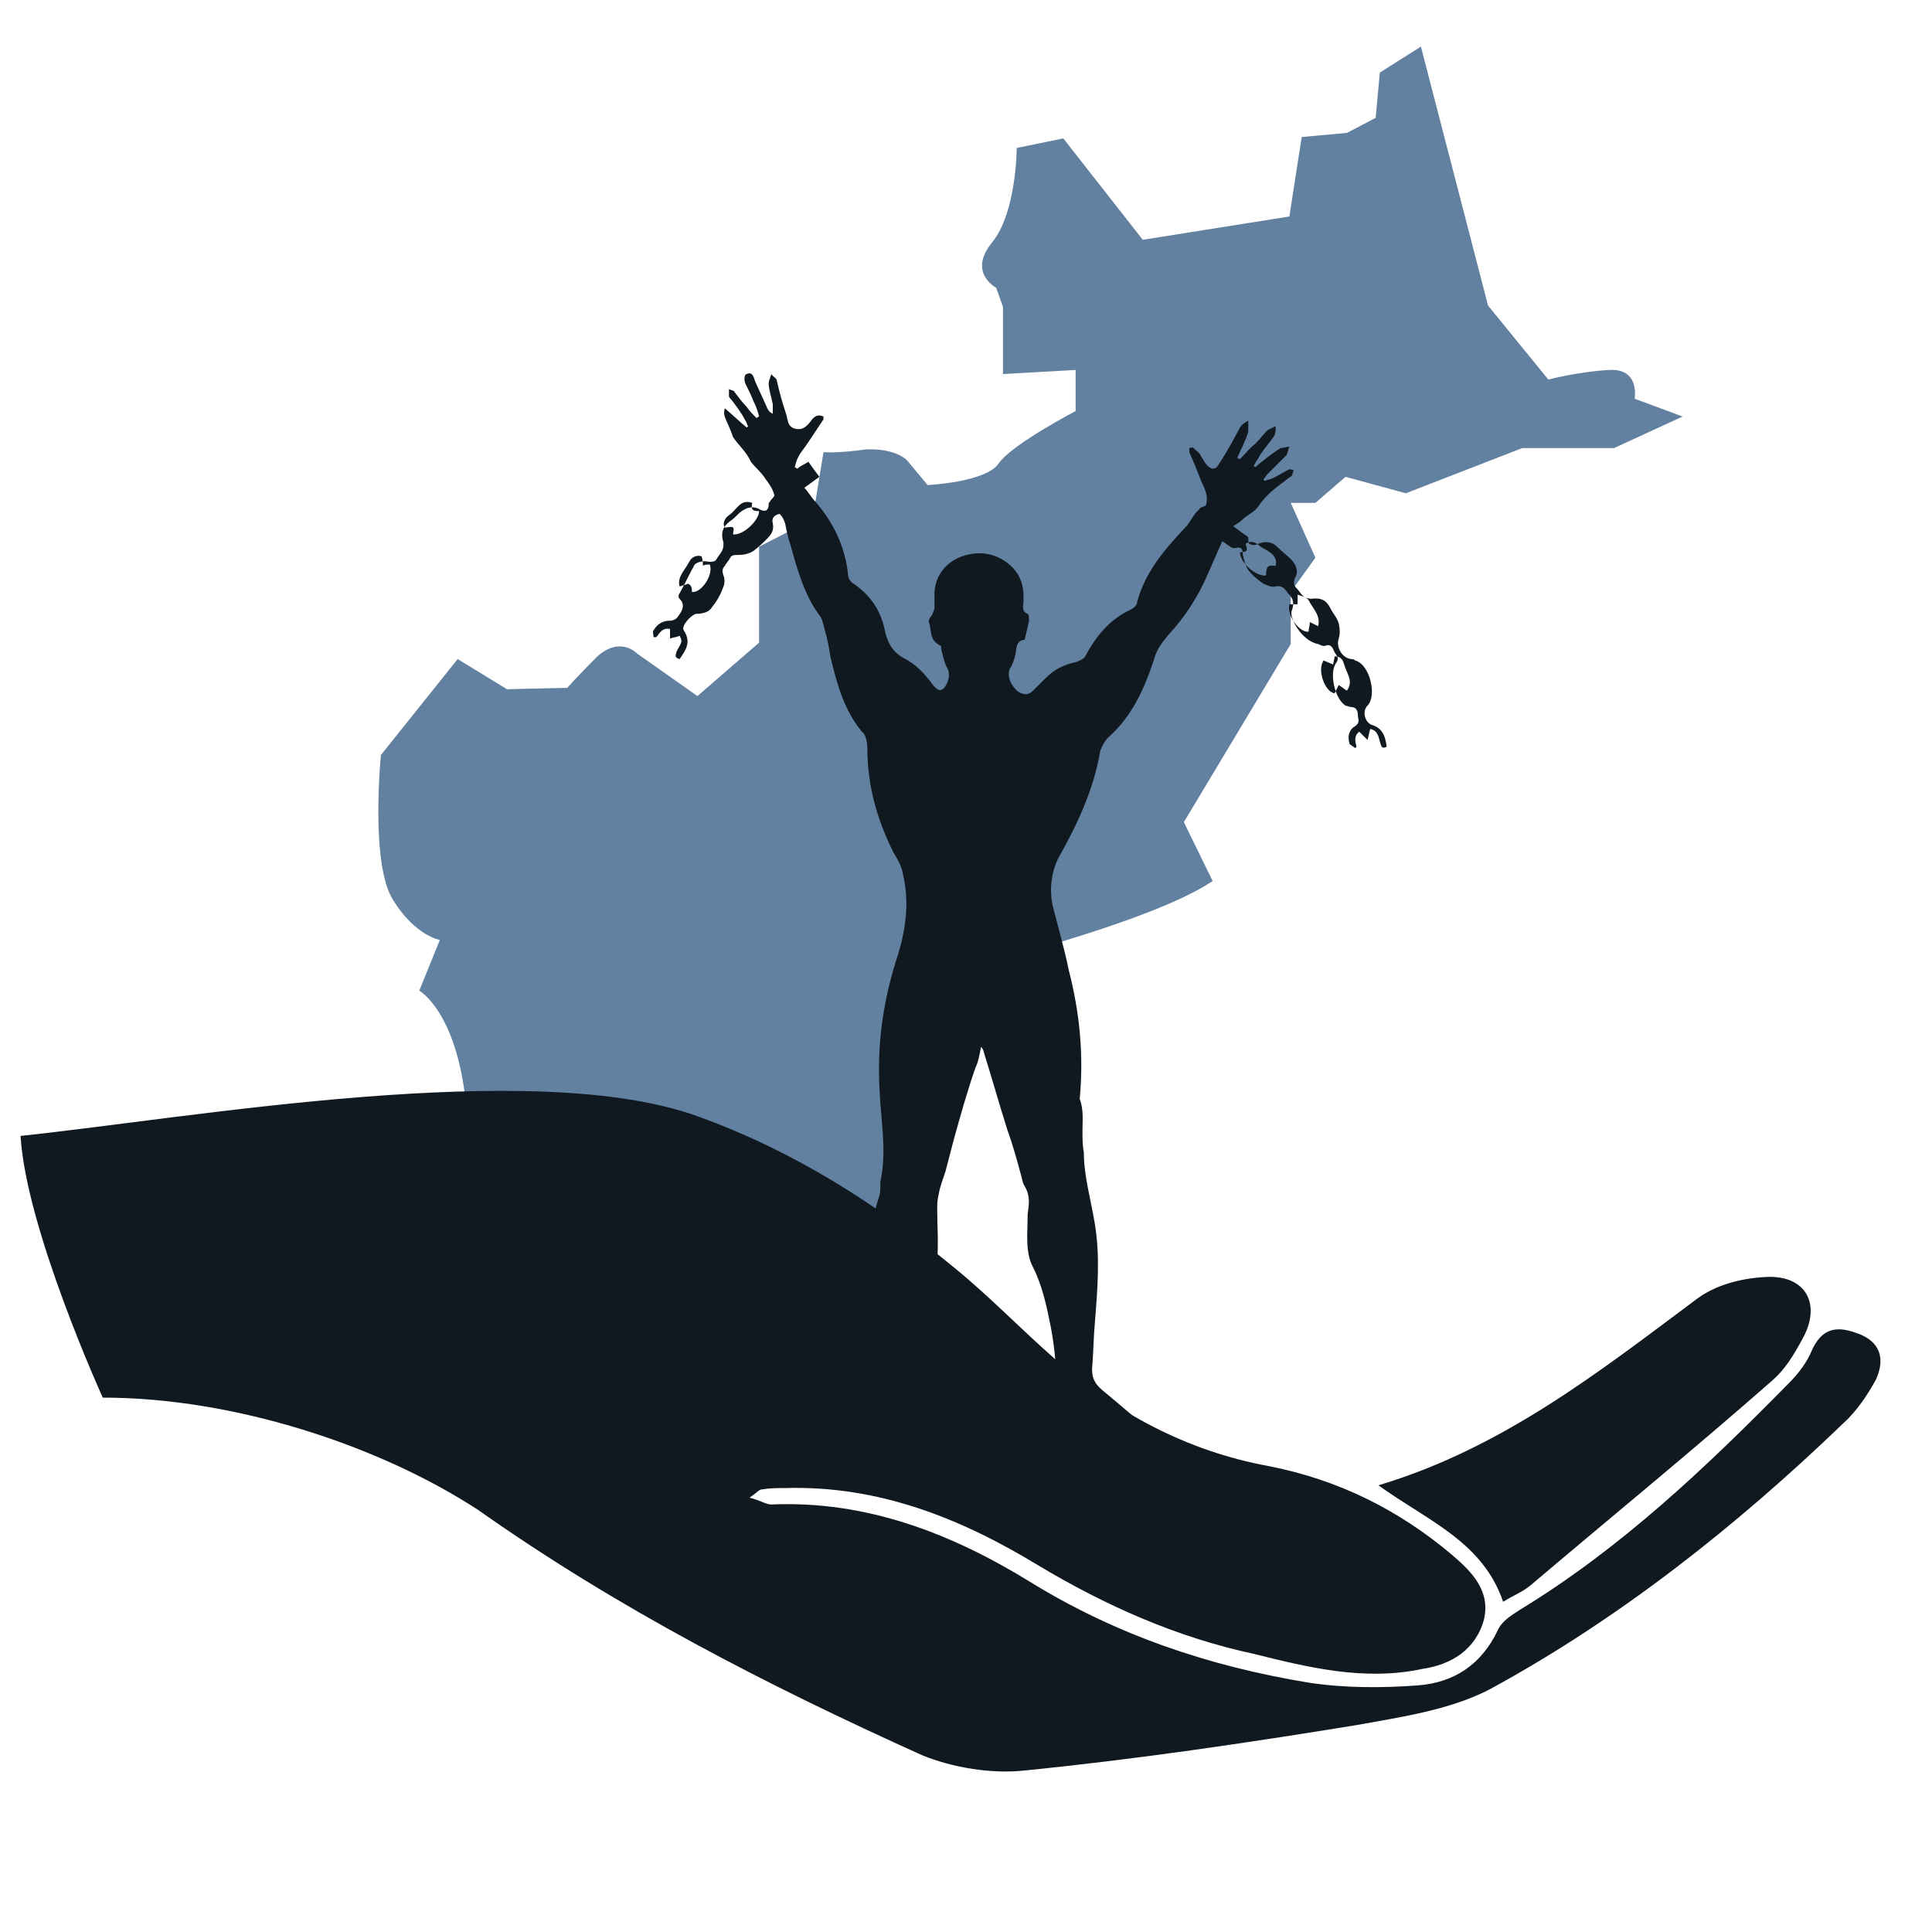 <?xml version="1.0" encoding="utf-8"?>
<!-- Generator: Adobe Illustrator 26.5.3, SVG Export Plug-In . SVG Version: 6.00 Build 0)  -->
<svg version="1.1" id="Layer_1" xmlns="http://www.w3.org/2000/svg" xmlns:xlink="http://www.w3.org/1999/xlink" x="0px" y="0px"
	 viewBox="0 0 141 141" style="enable-background:new 0 0 141 141;" xml:space="preserve">
<style type="text/css">
	.st0{fill:#62809F;stroke:#101820;stroke-width:2.77;stroke-linecap:round;stroke-linejoin:round;stroke-miterlimit:10;}
	.st1{fill:#FFFFFF;stroke:#101820;stroke-width:2.49;stroke-linecap:round;stroke-linejoin:round;stroke-miterlimit:10;}
	.st2{fill:#FFFFFF;stroke:#101820;stroke-width:2.311;stroke-linecap:round;stroke-linejoin:round;stroke-miterlimit:10;}
	.st3{fill:#62809F;stroke:#101820;stroke-width:2.607;stroke-linecap:round;stroke-linejoin:round;stroke-miterlimit:10;}
	.st4{fill:#FFFFFF;stroke:#101820;stroke-width:2.614;stroke-linecap:round;stroke-linejoin:round;stroke-miterlimit:10;}
	.st5{fill:#62809F;stroke:#101820;stroke-width:2.866;stroke-linecap:round;stroke-linejoin:round;stroke-miterlimit:10;}
	.st6{fill:#101820;stroke:#FFFFFF;stroke-width:1.3;stroke-miterlimit:10;}
	.st7{fill:#62809F;stroke:#101820;stroke-width:3;stroke-linecap:round;stroke-linejoin:round;stroke-miterlimit:10;}
	.st8{fill:#101820;}
	.st9{fill:#62809F;}
	.st10{fill-rule:evenodd;clip-rule:evenodd;fill:#62809F;}
	.st11{fill-rule:evenodd;clip-rule:evenodd;fill:#101820;}
	.st12{clip-path:url(#SVGID_00000001636825915850711110000002267945157845685133_);}
	.st13{fill:none;}
	.st14{clip-path:url(#SVGID_00000090280965068077834350000012317910920047695512_);}
	.st15{clip-path:url(#SVGID_00000044175504879440947490000011815040101865903799_);}
</style>
<g>
	<path class="st9" d="M119.3,29.1c0,0,0.4-2.2-1.8-2.1c-2.2,0.1-4.5,0.7-4.5,0.7l-4.4-5.4l-4.9-18.9l-3,1.9l-0.3,3.3l-2.1,1.1L95,10
		l-0.9,5.8l-10.7,1.7l-5.8-7.4l-3.4,0.7c0,0,0,4.7-1.8,6.9c-1.8,2.2,0.3,3.3,0.3,3.3l0.5,1.4v4.9l5.3-0.3V30c0,0-4.6,2.4-5.6,3.8
		c-0.9,1.4-5.2,1.6-5.2,1.6l-1.5-1.8c0,0-0.8-0.9-3-0.8C61,33.1,60.1,33,60.1,33l-0.8,4.9l-3.9,2v7l-4.5,3.9l-4.4-3.1
		c0,0-1.2-1.3-2.9,0.2c-1.5,1.5-2.2,2.3-2.2,2.3L37,50.3l-3.6-2.2l-5.6,7c0,0-0.8,8,0.9,10.6c1.6,2.6,3.4,2.9,3.4,2.9l-1.5,3.7
		c0,0,2.7,1.5,3.4,8.2l3.4,0.8c0,0,0.9,0,1.5,3.2s2.4,4.9,2.4,4.9l4.9,1.3l4.1,4.1l4.5,8.5l5.6-5.7V97l2.1-2.1l3.2-0.4l-0.8-5
		l3.1-3.1l2.3-15.7c0,0,13.6-3.3,18.2-6.4l-2.1-4.3l7.8-13v-3.8l1.8-2.5l-1.8-4h1.8l2.2-1.9l4.4,1.2l8.5-3.3h6.7l5-2.3L119.3,29.1z"
		/>
	<g id="gZa34q_00000124874203221964116850000013768624333987540901_">
		<g>
			<path class="st8" d="M7.5,102c0,0-5.6-12.3-6-19.1C13.9,81.6,39,77.1,51,81.5c6.9,2.5,12.9,6.3,18.5,10.9
				c2.6,2.1,4.9,4.5,7.4,6.7c4.5,4,9.7,6.8,15.7,7.9c5.1,1,9.5,3.2,13.4,6.5c1.4,1.2,2.8,2.6,2.3,4.7c-0.6,2.2-2.4,3.3-4.5,3.6
				c-4.2,0.9-8.3-0.1-12.3-1.1c-5.6-1.2-10.8-3.5-15.8-6.5c-5.6-3.4-11.6-5.8-18.4-5.6c-0.6,0-1.1,0-1.7,0.1c-0.2,0-0.3,0.2-0.9,0.6
				c0.8,0.2,1.2,0.5,1.6,0.5c6.9-0.3,13.1,2.1,18.8,5.6c6.3,3.9,13.1,6.2,20.4,7.4c2.6,0.4,5.4,0.4,8,0.2c2.6-0.2,4.6-1.5,5.8-4
				c0.3-0.7,1-1.1,1.6-1.5c7.4-4.5,13.6-10.4,19.6-16.5c0.8-0.8,1.4-1.6,1.8-2.6c0.9-1.8,2.2-1.5,3.5-1c1.6,0.7,1.7,2,1.1,3.3
				c-0.6,1.1-1.4,2.3-2.4,3.2c-7.8,7.5-16.4,14.3-25.8,19.4c-2.9,1.5-6.4,2-9.7,2.6c-8,1.3-16.1,2.5-24.1,3.3
				c-2.5,0.3-5.4-0.2-7.6-1.1c-11.3-5.1-22.2-10.7-32.4-17.9C27.7,105.5,17.1,102,7.5,102z"/>
			<path class="st8" d="M109.7,116.9c-1.5-4.4-5.5-5.9-9.1-8.5c9-2.7,16-8.2,23.1-13.5c1.4-1.1,3.3-1.6,5.1-1.7c3-0.2,4.2,2,2.7,4.6
				c-0.6,1.1-1.2,2.1-2.1,2.9c-5.8,5.1-11.8,10-17.7,15C111.1,116.2,110.5,116.4,109.7,116.9z"/>
		</g>
	</g>
	<g id="Q44k2g_00000150095253801646421280000002355723262061303213_">
		<g>
			<path class="st8" d="M52.9,29.8c0.6,0.5,1.1,1,1.6,1.4l0.1-0.1c-0.1-0.1-0.1-0.3-0.2-0.4c-0.3-0.6-0.7-1.1-1-1.5
				c-0.1-0.1-0.2-0.2-0.2-0.3c0-0.2,0-0.4,0-0.5c0.2,0.1,0.4,0.1,0.4,0.2c0.3,0.4,0.6,0.8,0.9,1.1c0.2,0.3,0.5,0.6,0.7,0.8
				c0.1,0,0.1-0.1,0.2-0.1c-0.1-0.4-0.2-0.7-0.4-1.1c-0.2-0.5-0.4-0.9-0.6-1.3c-0.1-0.2-0.1-0.7,0.1-0.7c0.4-0.2,0.5,0.2,0.6,0.5
				c0.3,0.7,0.6,1.3,0.9,2c0.1,0.2,0.2,0.3,0.4,0.4c0-0.2,0-0.5,0-0.7c-0.1-0.5-0.3-1.1-0.3-1.5c0-0.2,0.1-0.4,0.2-0.7
				c0.1,0.2,0.4,0.3,0.4,0.5c0.2,0.9,0.4,1.6,0.7,2.5c0.1,0.4,0.1,0.9,0.7,1c0.5,0.1,0.8-0.2,1.1-0.6c0.2-0.3,0.5-0.5,0.9-0.3
				c0,0.1,0,0.2,0,0.2c-0.6,0.9-1.1,1.7-1.7,2.5c-0.2,0.3-0.3,0.6-0.4,1c0.1,0,0.1,0.1,0.2,0.1c0.2-0.2,0.5-0.3,0.8-0.5
				c0.2,0.3,0.5,0.7,0.8,1.1c-0.4,0.3-0.7,0.5-1.1,0.8c0.3,0.3,0.5,0.7,0.8,1c1.3,1.5,2.2,3.3,2.4,5.4c0,0.2,0.2,0.5,0.4,0.6
				c1.3,0.9,2,2,2.3,3.5c0.2,0.9,0.6,1.5,1.3,1.9c1,0.5,1.6,1.2,2.2,2c0.4,0.5,0.7,0.5,1-0.1c0.2-0.4,0.2-0.9,0-1.2
				c-0.2-0.4-0.3-0.9-0.4-1.3c0-0.1,0-0.3-0.1-0.3c-0.8-0.4-0.6-1.1-0.8-1.7c-0.1-0.2,0.2-0.4,0.3-0.7c0-0.1,0.1-0.2,0.1-0.3
				c0-0.2,0-0.5,0-0.8c-0.1-1.7,1.1-3,2.9-3.2c1.6-0.2,3.2,0.9,3.5,2.3c0.1,0.4,0.1,0.7,0.1,1.1c0,0.4-0.2,0.8,0.3,1
				c0.1,0,0.1,0.4,0.1,0.5c-0.1,0.5-0.2,0.9-0.3,1.3c0,0,0,0.1-0.1,0.1c-0.6,0.1-0.5,0.7-0.6,1.1c-0.1,0.4-0.2,0.7-0.4,1
				c-0.2,0.5,0,1.1,0.5,1.6c0.4,0.3,0.8,0.4,1.2,0c0.3-0.3,0.6-0.6,0.9-0.9c0.7-0.7,1.4-1,2.3-1.2c0.2-0.1,0.5-0.2,0.6-0.4
				c0.8-1.5,1.8-2.7,3.3-3.4c0.2-0.1,0.5-0.3,0.5-0.6c0.6-2.2,2-3.8,3.5-5.4c0.4-0.4,0.6-1,1-1.3c0.1-0.2,0.3-0.2,0.5-0.3
				c0.2-0.6,0-1.1-0.3-1.7c-0.3-0.8-0.6-1.5-0.9-2.2c0-0.1,0-0.3,0-0.3c0.1,0,0.3-0.1,0.3,0c0.2,0.2,0.4,0.3,0.5,0.5
				c0.1,0.2,0.2,0.3,0.3,0.5c0.4,0.6,0.8,0.7,1.1,0.1c0.6-0.9,1-1.7,1.5-2.6c0.1-0.2,0.4-0.4,0.6-0.5c0,0.3,0,0.6,0,0.8
				c-0.2,0.7-0.5,1.2-0.8,1.9c0,0,0.1,0.1,0.2,0.1c0.4-0.4,0.7-0.8,1.1-1.1c0.3-0.3,0.6-0.7,0.9-1c0.2-0.1,0.4-0.2,0.6-0.3
				c0,0.2,0,0.5-0.1,0.7c-0.4,0.6-0.9,1.1-1.2,1.7c-0.1,0.1-0.2,0.3-0.3,0.5l0.1,0.1c0.6-0.5,1.1-0.9,1.7-1.3c0.1,0,0.1-0.1,0.2-0.1
				c0.2,0,0.4-0.1,0.6-0.1c-0.1,0.2-0.1,0.4-0.2,0.6c-0.5,0.5-1,1-1.4,1.4c-0.1,0.1-0.2,0.3-0.3,0.4l0.1,0.1
				c0.2-0.1,0.4-0.1,0.6-0.2c0.4-0.2,0.7-0.4,1.1-0.6c0.1-0.1,0.3,0,0.4,0c0,0.1-0.1,0.3-0.1,0.4c-0.1,0.1-0.3,0.2-0.4,0.3
				c-0.8,0.6-1.5,1.1-2.1,2c-0.3,0.4-0.8,0.6-1.1,0.9c-0.2,0.2-0.4,0.3-0.7,0.5c0.4,0.3,0.8,0.6,1.1,0.8c0,0.2,0,0.5,0.1,0.5
				c0.2,0.1,0.4,0.1,0.6,0c0.5-0.2,1-0.2,1.4,0.2c0.3,0.3,0.7,0.6,1,0.9c0.4,0.4,0.6,0.9,0.3,1.4c-0.1,0.3-0.1,0.5,0.1,0.7
				c0.2,0.2,0.3,0.4,0.5,0.6c0.1,0.1,0.4,0.2,0.6,0.2c0.7-0.1,1.1,0.1,1.4,0.7c0.2,0.4,0.5,0.7,0.6,1.1c0.1,0.4,0.1,0.8,0,1.1
				c-0.2,0.6,0.2,1.4,0.9,1.5c0.1,0,0.2,0,0.3,0.1c1.1,0.3,1.6,2.6,0.9,3.3c-0.4,0.4-0.2,1.2,0.3,1.4c0.7,0.2,1,0.7,1.1,1.6
				c-0.4,0.2-0.4-0.1-0.5-0.4c-0.1-0.4-0.2-0.8-0.7-0.9c-0.1,0.3-0.1,0.5-0.2,0.8c-0.2-0.2-0.4-0.4-0.6-0.6
				c-0.4,0.3-0.3,0.7-0.2,1.1l-0.1,0.1c-0.1-0.1-0.3-0.2-0.4-0.3c-0.2-0.6,0-1.1,0.4-1.3c0.4-0.3,0.2-0.5,0.2-0.8s-0.1-0.6-0.5-0.6
				c-0.1,0-0.3-0.1-0.4-0.1c-0.8-0.5-1.2-2.4-0.7-3.1c0.3-0.4,0-0.6-0.1-0.8s-0.2-0.6-0.6-0.5c-0.2,0.1-0.4,0-0.6-0.1
				C95,46.8,94,45,94.3,44.5c0.2-0.6,0-0.9-0.3-1.2c-0.2-0.3-0.4-0.6-0.9-0.5c-0.3,0.1-0.6-0.1-0.9-0.2c-0.4-0.3-0.8-0.6-1.1-1
				c-0.2-0.3-0.3-0.7-0.4-1.1c0-0.5-0.1-0.6-0.6-0.5c-0.1,0-0.2,0-0.3-0.1c-0.2-0.1-0.4-0.3-0.6-0.4c-0.4,0.9-0.7,1.6-1.1,2.5
				c-0.7,1.6-1.6,3-2.8,4.3c-0.5,0.6-0.9,1.1-1.1,1.9c-0.7,2.1-1.6,4.1-3.3,5.6c-0.3,0.3-0.5,0.7-0.6,1c-0.5,2.9-1.7,5.4-3.1,7.9
				c-0.5,1.1-0.6,2.2-0.4,3.3c0.4,1.6,0.9,3.3,1.2,4.8c0.8,3.1,1.1,6.2,0.8,9.4C79.1,81,79,81.8,79,82.5c0,0.5,0,1.1,0.1,1.6
				c0,1.7,0.5,3.4,0.8,5.2c0.4,2.4,0.2,4.8,0,7.3c-0.1,1.1-0.1,2.2-0.2,3.3c0,0.7,0.2,1.1,0.8,1.6c1.1,0.9,2,1.7,3.1,2.6
				c0.6,0.5,0.6,0.9-0.1,1.2c-0.4,0.2-0.7,0.5-1.1,0.5c-0.4,0.1-0.8-0.1-1.1-0.2c-0.3-0.1-0.6-0.3-0.9-0.5c-0.4-0.2-0.7-0.4-1-0.8
				c-0.4-0.5-0.8-0.9-1.3-1.1c-0.2-0.1-0.5-0.2-0.7-0.3c-0.4-0.2-0.6-0.6-0.5-1c0.3-1.7,0.1-3.3-0.2-5c-0.3-1.5-0.6-3-1.3-4.4
				C74.8,91.4,75,90,75,88.6c0.1-0.7,0.2-1.3-0.2-2c-0.2-0.3-0.2-0.6-0.3-0.9c-0.3-1.1-0.6-2.2-1-3.3c-0.6-1.9-1.1-3.7-1.7-5.6
				c0-0.1-0.1-0.3-0.2-0.4c-0.1,0.5-0.2,1.1-0.4,1.5c-0.6,1.7-1.1,3.5-1.6,5.3c-0.2,0.8-0.4,1.5-0.6,2.3c-0.2,0.6-0.4,1.1-0.5,1.7
				c-0.1,0.4-0.1,0.7-0.1,1.1c0,1.2,0.1,2.4,0,3.6c0,0.4-0.2,0.8-0.4,1.1c-0.8,1.2-1.1,2.7-1.2,4.1c-0.1,0.7-0.3,1.3-0.4,2
				c-0.1,0.5,0,0.9,0,1.3c0,0.7,0.1,1.4,0.1,2.1c0,0.2-0.2,0.5-0.4,0.7c-0.3,0.2-0.6,0.3-0.9,0.5c-0.4,0.3-0.8,0.6-1.2,1
				c-0.4,0.3-0.8,0.6-1.1,0.9c-0.2,0.2-0.5,0.3-0.8,0.5c-0.5,0.4-0.8,0.4-1.3,0c-0.2-0.1-0.5-0.2-0.8-0.3c-0.7-0.3-0.7-0.8-0.1-1.2
				c1-0.9,2-1.7,3-2.5c0.6-0.5,0.9-1.1,0.9-1.9c-0.1-1.3-0.1-2.8-0.3-4.1c-0.3-3-0.3-5.9,0.7-8.9c0.1-0.4,0-0.9,0.1-1.2
				c0.4-2.1,0-4.2-0.1-6.3c-0.2-3.3,0.2-6.4,1.2-9.6c0.7-2.1,1-4.2,0.5-6.3c-0.1-0.6-0.4-1.1-0.7-1.6c-1.2-2.4-1.9-4.9-1.9-7.6
				c0-0.4-0.1-1-0.4-1.2c-1.3-1.6-1.8-3.4-2.3-5.5c-0.1-0.7-0.2-1.2-0.4-1.9c-0.1-0.4-0.2-0.9-0.4-1.1c-1.1-1.5-1.6-3.3-2.1-5.1
				c-0.2-0.6-0.3-1.1-0.4-1.6c-0.1-0.3-0.2-0.5-0.4-0.7c-0.4,0.1-0.6,0.3-0.5,0.7c0.1,0.5-0.1,0.8-0.4,1.1c-0.3,0.3-0.6,0.6-1,0.9
				c-0.3,0.2-0.7,0.3-1.1,0.3c-0.3,0-0.5,0-0.6,0.2c-0.1,0.2-0.3,0.4-0.4,0.6c-0.2,0.2-0.2,0.4-0.1,0.7c0.1,0.2,0.1,0.6,0,0.8
				c-0.2,0.6-0.5,1.1-0.9,1.6c-0.2,0.3-0.7,0.4-1.1,0.4c-0.4,0.1-1.1,0.9-0.9,1.2c0.6,0.9,0.1,1.5-0.3,2.1c-0.4-0.1-0.3-0.3-0.2-0.6
				c0.4-0.7,0.4-0.7,0.2-1.1c-0.2,0.1-0.4,0.1-0.7,0.2c0-0.2,0-0.4,0-0.7c-0.5-0.1-0.7,0.2-1,0.6c-0.1,0-0.1,0-0.2,0
				c0-0.2-0.1-0.4,0-0.5c0.3-0.5,0.7-0.7,1.2-0.7c0.2,0,0.4-0.1,0.5-0.2c0.3-0.4,0.7-0.9,0.2-1.4c-0.1-0.1-0.1-0.3,0-0.4
				c0.4-0.7,0.7-1.4,1.1-2.1c0.2-0.2,0.7-0.3,1-0.2c0.3,0,0.5,0,0.6-0.2s0.3-0.4,0.4-0.6c0.1-0.2,0.1-0.4,0.1-0.6
				c-0.2-0.6-0.1-1.1,0.4-1.5c0.3-0.2,0.6-0.5,0.8-0.7c0.5-0.4,1-0.5,1.5-0.2c0.4,0.2,0.6,0,0.6-0.4c0-0.1,0-0.1,0.1-0.2
				c0.1-0.2,0.4-0.4,0.3-0.5c-0.1-0.4-0.3-0.7-0.6-1.1c-0.3-0.5-0.8-0.9-1.1-1.3c-0.3-0.7-0.9-1.2-1.3-1.8
				C53.1,30.7,52.7,30.4,52.9,29.8z M93.1,41.3c0.2-0.8-0.6-1.1-1.1-1.4c-0.3-0.3-0.7-0.5-1.1-0.2c0.2,0.5,0.1,0.6-0.4,0.6
				c0,0.8,1.2,1.8,1.9,1.7c0-0.2,0-0.4,0.1-0.6C92.7,41.2,92.9,41.3,93.1,41.3z M55.4,37.3c-0.5,0-0.6-0.1-0.5-0.6
				c-0.9-0.3-1.1,0.5-1.7,0.9c-0.3,0.2-0.5,0.6-0.3,0.9c0.2,0,0.5-0.1,0.6,0c0.1,0.1,0,0.3,0,0.5C54.2,39.1,55.4,38,55.4,37.3z
				 M50.5,43.2c0.7,0.1,1.6-1.3,1.3-2c-0.2,0-0.4,0-0.5,0.1c0-0.2,0-0.4-0.1-0.7c-0.3-0.1-0.7,0-0.9,0.4c-0.3,0.6-0.9,1.1-0.7,1.8
				c0.3-0.1,0.4-0.1,0.6-0.2C50.5,42.7,50.5,43,50.5,43.2z M98.3,50.4c0.5-0.7,0-1.2-0.2-1.9c-0.1-0.4-0.3-0.6-0.7-0.6
				c0,0.2-0.1,0.4-0.1,0.6c-0.2-0.1-0.5-0.2-0.7-0.3c-0.5,0.7,0.1,2.3,0.8,2.4c0.1-0.2,0.2-0.4,0.3-0.6
				C97.9,50.1,98.1,50.3,98.3,50.4z M96.2,45.7c0.2-0.8-0.4-1.3-0.7-1.9c-0.1-0.2-0.5-0.3-0.8-0.4c0,0.3,0,0.5,0,0.7
				c-0.2,0-0.4,0-0.6,0c-0.2,0.9,0.8,2.1,1.4,2c0-0.2,0.1-0.5,0.1-0.7C95.8,45.5,96,45.6,96.2,45.7z"/>
		</g>
	</g>
</g>
</svg>
